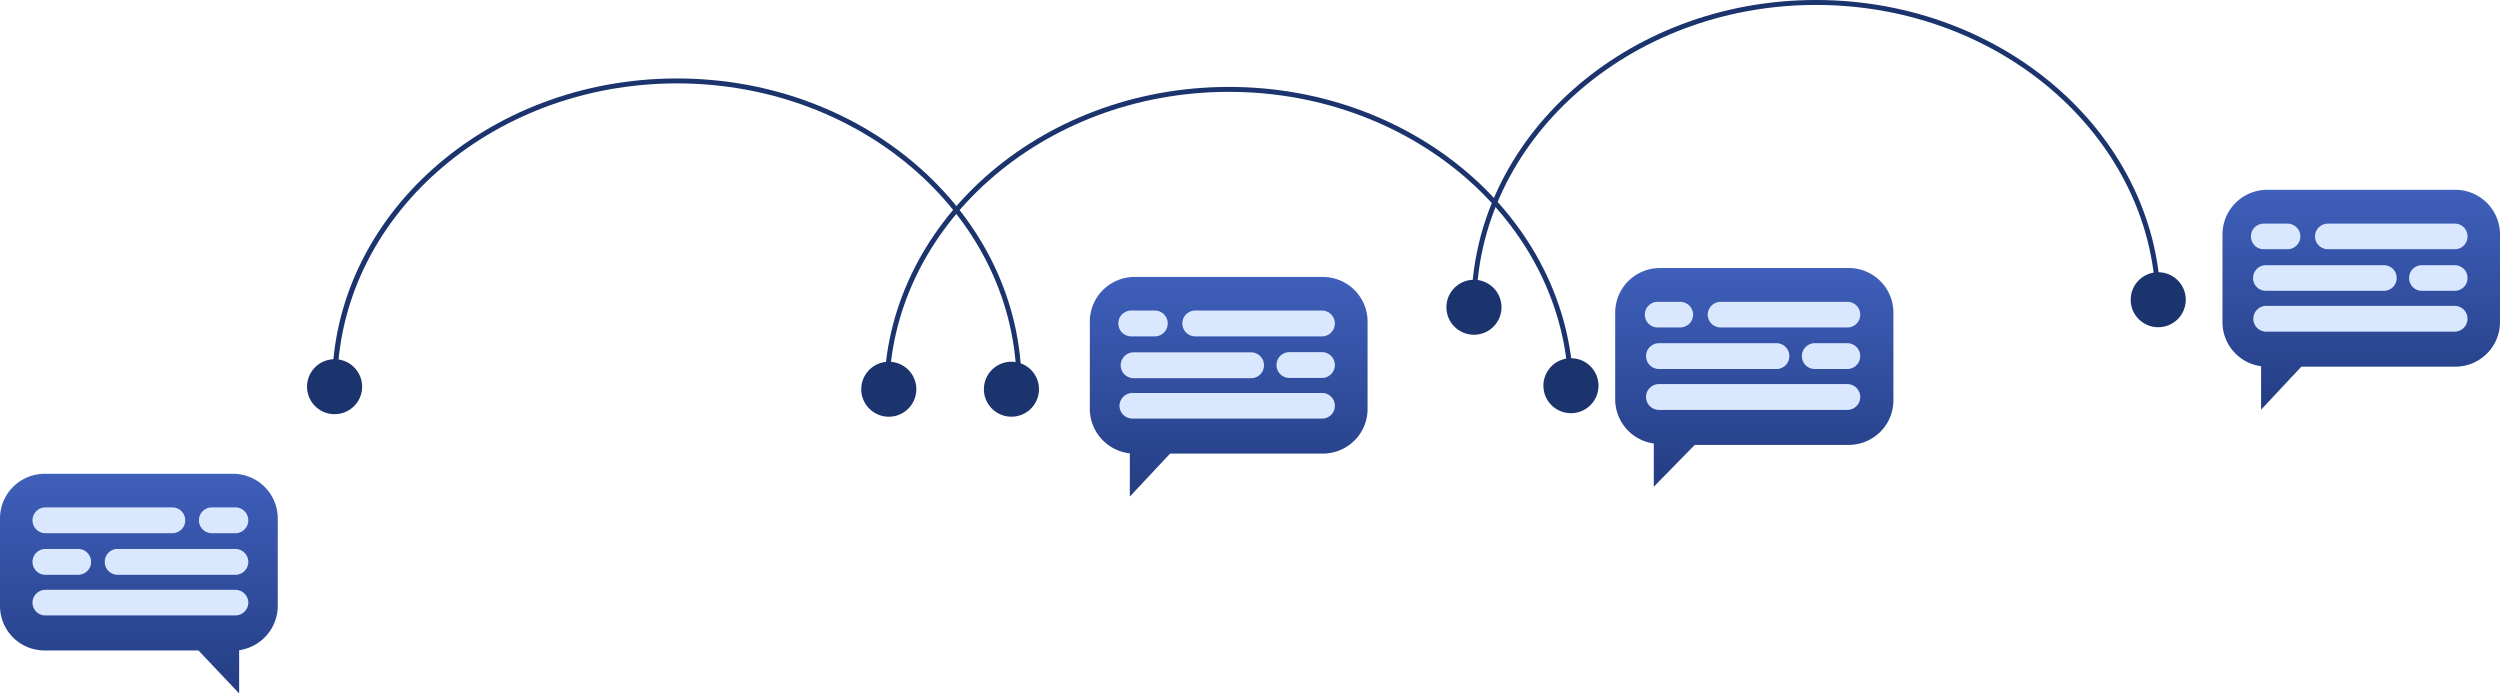 <svg width="534" height="149" fill="none" xmlns="http://www.w3.org/2000/svg"><path d="M218.206 82.387h-1.056c0-35.624-32.58-64.575-72.551-64.575-39.97 0-72.55 28.95-72.55 64.575h-1.106c0-36.176 33.032-65.629 73.656-65.629 40.625 0 73.607 29.453 73.607 65.629z" fill="#1B346D"/><path d="M336.107 84.194h-1.056c0-35.574-32.58-64.575-72.551-64.575-39.971 0-72.601 29.001-72.601 64.575h-1.056c0-36.176 33.033-65.629 73.657-65.629 40.625 0 73.607 29.453 73.607 65.629z" fill="#1B346D"/><path d="M461.551 65.628h-1.056c0-35.523-32.58-64.574-72.601-64.574s-72.551 29.05-72.551 64.574h-1.055C314.288 29.453 347.32 0 387.894 0s73.657 29.453 73.657 65.628z" fill="#1B346D"/><path fill-rule="evenodd" clip-rule="evenodd" d="M77.325 83.14a5.866 5.866 0 01-1.894 3.796 5.89 5.89 0 01-7.926 0 5.866 5.866 0 01-1.615-6.204 5.867 5.867 0 013.202-3.505 5.892 5.892 0 016.723 1.416 5.867 5.867 0 011.51 4.497z" fill="#1B346D"/><path d="M189.848 89.01a5.876 5.876 0 005.882-5.871 5.876 5.876 0 00-5.882-5.87c-3.249 0-5.883 2.628-5.883 5.87s2.634 5.87 5.883 5.87z" fill="#1B346D"/><path fill-rule="evenodd" clip-rule="evenodd" d="M221.926 83.138a5.87 5.87 0 01-3.668 5.437 5.894 5.894 0 01-6.428-1.342 5.86 5.86 0 011.056-9.05 5.892 5.892 0 017.371.857 5.87 5.87 0 011.669 4.098z" fill="#1B346D"/><path d="M335.554 88.257c3.249 0 5.883-2.628 5.883-5.87s-2.634-5.87-5.883-5.87a5.876 5.876 0 00-5.882 5.87 5.876 5.876 0 005.882 5.87zM314.839 71.5c3.248 0 5.882-2.629 5.882-5.87a5.877 5.877 0 00-5.882-5.871c-3.249 0-5.883 2.628-5.883 5.87s2.634 5.87 5.883 5.87zm146.16-1.607a5.876 5.876 0 005.882-5.87 5.876 5.876 0 00-5.882-5.871c-3.249 0-5.883 2.628-5.883 5.87s2.634 5.87 5.883 5.87z" fill="#1B346D"/><path fill-rule="evenodd" clip-rule="evenodd" d="M282.561 59.157h-40.222a9.563 9.563 0 00-6.755 2.792 9.526 9.526 0 00-2.798 6.74v18.716a9.574 9.574 0 002.48 6.335 9.61 9.61 0 006.067 3.098v9.232l8.598-9.182h32.63a9.562 9.562 0 006.737-2.774 9.523 9.523 0 002.816-6.709V68.69a9.526 9.526 0 00-2.798-6.741 9.563 9.563 0 00-6.755-2.792z" fill="url(#paint0_linear)"/><path fill-rule="evenodd" clip-rule="evenodd" d="M282.411 89.41h-40.524a2.768 2.768 0 01-1.938-.79 2.756 2.756 0 01-.827-1.919 2.767 2.767 0 012.765-2.76h40.524a2.722 2.722 0 011.938.812 2.715 2.715 0 01.777 1.948c0 .719-.286 1.408-.795 1.916-.509.508-1.2.793-1.92.793z" fill="url(#paint1_linear)"/><path fill-rule="evenodd" clip-rule="evenodd" d="M246.664 66.332h-5.028c-.733 0-1.436.29-1.955.808a2.755 2.755 0 000 3.903 2.769 2.769 0 001.955.808h5.028a2.765 2.765 0 002.765-2.76 2.765 2.765 0 00-2.765-2.76z" fill="url(#paint2_linear)"/><path fill-rule="evenodd" clip-rule="evenodd" d="M252.546 69.091c0 .732.291 1.434.81 1.952a2.769 2.769 0 001.955.808h27.1a2.768 2.768 0 001.923-.826 2.756 2.756 0 000-3.868 2.768 2.768 0 00-1.923-.825h-27.1a2.771 2.771 0 00-1.955.808 2.756 2.756 0 00-.81 1.951z" fill="url(#paint3_linear)"/><path fill-rule="evenodd" clip-rule="evenodd" d="M267.279 75.262H242.14a2.758 2.758 0 100 5.52h25.139a2.76 2.76 0 001.923-4.693 2.77 2.77 0 00-1.923-.827z" fill="url(#paint4_linear)"/><path fill-rule="evenodd" clip-rule="evenodd" d="M272.657 77.972a2.76 2.76 0 002.765 2.76h6.989a2.768 2.768 0 001.923-.826 2.756 2.756 0 000-3.867 2.768 2.768 0 00-1.923-.826h-6.989a2.76 2.76 0 00-2.765 2.76z" fill="url(#paint5_linear)"/><path fill-rule="evenodd" clip-rule="evenodd" d="M9.553 101.203h40.222a9.562 9.562 0 016.755 2.792 9.522 9.522 0 012.798 6.741v18.715a9.569 9.569 0 01-2.367 6.245 9.608 9.608 0 01-5.879 3.188v9.232l-8.698-9.182H9.553a9.516 9.516 0 01-6.752-2.76A9.485 9.485 0 010 129.451v-18.715a9.523 9.523 0 012.798-6.741 9.562 9.562 0 016.755-2.792z" fill="url(#paint6_linear)"/><path fill-rule="evenodd" clip-rule="evenodd" d="M9.703 131.456h40.574a2.763 2.763 0 002.766-2.709 2.767 2.767 0 00-2.765-2.76H9.702a2.767 2.767 0 00-2.765 2.76 2.758 2.758 0 002.765 2.709z" fill="url(#paint7_linear)"/><path fill-rule="evenodd" clip-rule="evenodd" d="M45.249 108.378h5.028a2.759 2.759 0 110 5.519h-5.028a2.758 2.758 0 110-5.519z" fill="url(#paint8_linear)"/><path fill-rule="evenodd" clip-rule="evenodd" d="M39.568 111.138a2.758 2.758 0 01-2.765 2.759h-27.1a2.758 2.758 0 110-5.519h27.1a2.759 2.759 0 012.765 2.76z" fill="url(#paint9_linear)"/><path fill-rule="evenodd" clip-rule="evenodd" d="M24.837 117.259h25.44a2.758 2.758 0 110 5.519H25.138a2.759 2.759 0 01-2.765-2.76 2.757 2.757 0 012.463-2.759z" fill="url(#paint10_linear)"/><path fill-rule="evenodd" clip-rule="evenodd" d="M19.457 120.018a2.759 2.759 0 01-2.765 2.76H9.703a2.759 2.759 0 110-5.519h6.989a2.758 2.758 0 012.765 2.759z" fill="url(#paint11_linear)"/><path fill-rule="evenodd" clip-rule="evenodd" d="M524.497 40.542h-40.222a9.563 9.563 0 00-6.755 2.792 9.525 9.525 0 00-2.798 6.741V68.79a9.474 9.474 0 002.342 6.267 9.508 9.508 0 005.904 3.166v9.282l8.597-9.181h32.882a9.565 9.565 0 006.755-2.793 9.525 9.525 0 002.798-6.74V50.175a9.521 9.521 0 00-2.745-6.789 9.548 9.548 0 00-6.758-2.845z" fill="url(#paint12_linear)"/><path fill-rule="evenodd" clip-rule="evenodd" d="M524.296 70.847h-40.222a2.77 2.77 0 01-2.555-1.704 2.754 2.754 0 01.6-3.007 2.765 2.765 0 011.955-.808h40.222c.733 0 1.437.29 1.955.808a2.755 2.755 0 01-.897 4.5 2.77 2.77 0 01-1.058.21z" fill="url(#paint13_linear)"/><path fill-rule="evenodd" clip-rule="evenodd" d="M488.598 47.767h-5.028a2.72 2.72 0 00-2.568 1.695c-.137.338-.204.7-.197 1.064a2.699 2.699 0 00.813 1.934 2.724 2.724 0 001.952.776h5.028a2.762 2.762 0 002.766-2.71 2.76 2.76 0 00-2.766-2.76z" fill="url(#paint14_linear)"/><path fill-rule="evenodd" clip-rule="evenodd" d="M494.483 50.526a2.768 2.768 0 002.765 2.71h27.05a2.717 2.717 0 002.554-1.661c.139-.332.211-.689.211-1.049a2.71 2.71 0 00-2.765-2.76h-27.05c-.733 0-1.436.291-1.955.809a2.76 2.76 0 00-.81 1.951z" fill="url(#paint15_linear)"/><path fill-rule="evenodd" clip-rule="evenodd" d="M509.163 56.648h-25.139a2.717 2.717 0 00-2.765 2.71 2.71 2.71 0 002.765 2.759h25.139a2.718 2.718 0 002.569-1.696c.136-.337.203-.7.196-1.064a2.716 2.716 0 00-.813-1.934 2.704 2.704 0 00-1.952-.775z" fill="url(#paint16_linear)"/><path fill-rule="evenodd" clip-rule="evenodd" d="M514.592 59.357a2.697 2.697 0 001.664 2.549c.333.14.69.211 1.051.211h6.988a2.727 2.727 0 001.971-.793 2.719 2.719 0 00.795-1.967 2.699 2.699 0 00-.813-1.934 2.725 2.725 0 00-1.953-.775h-6.988a2.707 2.707 0 00-2.715 2.71z" fill="url(#paint17_linear)"/><path fill-rule="evenodd" clip-rule="evenodd" d="M394.781 57.25h-40.223a9.568 9.568 0 00-6.754 2.791 9.515 9.515 0 00-2.798 6.741v18.515a9.516 9.516 0 002.354 6.256 9.558 9.558 0 005.891 3.177v9.232l8.748-8.931h32.882a9.563 9.563 0 006.755-2.793 9.526 9.526 0 002.798-6.74V66.781a9.537 9.537 0 00-5.967-8.837 9.568 9.568 0 00-3.686-.696z" fill="url(#paint18_linear)"/><path fill-rule="evenodd" clip-rule="evenodd" d="M394.58 87.555h-40.222a2.767 2.767 0 01-2.555-1.703 2.754 2.754 0 01.599-3.008 2.77 2.77 0 011.956-.808h40.222c.733 0 1.437.29 1.955.808a2.755 2.755 0 01-.897 4.501c-.335.139-.695.21-1.058.21z" fill="url(#paint19_linear)"/><path fill-rule="evenodd" clip-rule="evenodd" d="M358.883 64.475h-4.776a2.717 2.717 0 00-2.554 1.66 2.717 2.717 0 00-.211 1.049 2.71 2.71 0 002.765 2.76h4.776a2.76 2.76 0 002.766-2.76 2.758 2.758 0 00-.828-1.919 2.768 2.768 0 00-1.938-.79z" fill="url(#paint20_linear)"/><path fill-rule="evenodd" clip-rule="evenodd" d="M364.764 67.184c0 .732.291 1.434.81 1.951a2.769 2.769 0 001.955.809h27.05a2.717 2.717 0 002.765-2.76 2.717 2.717 0 00-.813-1.934 2.703 2.703 0 00-1.952-.775h-27.05a2.768 2.768 0 00-2.765 2.709z" fill="url(#paint21_linear)"/><path fill-rule="evenodd" clip-rule="evenodd" d="M379.497 73.305h-25.139a2.759 2.759 0 100 5.52h25.139a2.76 2.76 0 001.923-4.693 2.77 2.77 0 00-1.923-.827z" fill="url(#paint22_linear)"/><path fill-rule="evenodd" clip-rule="evenodd" d="M384.877 76.065c0 .723.284 1.418.792 1.934a2.768 2.768 0 001.923.825h6.988a2.76 2.76 0 001.956-4.711 2.77 2.77 0 00-1.956-.808h-6.988a2.768 2.768 0 00-1.923.826 2.756 2.756 0 00-.792 1.934z" fill="url(#paint23_linear)"/><defs><linearGradient id="paint0_linear" x1="274.774" y1="49.428" x2="274.774" y2="105.911" gradientUnits="userSpaceOnUse"><stop stop-color="#4466C6"/><stop offset="1" stop-color="#243D83"/></linearGradient><linearGradient id="paint1_linear" x1="2639.18" y1="174.782" x2="2639.11" y2="186.734" gradientUnits="userSpaceOnUse"><stop stop-color="#D9E8FF"/><stop offset="1" stop-color="#B1C7F2"/></linearGradient><linearGradient id="paint2_linear" x1="752.109" y1="139.516" x2="751.878" y2="148.749" gradientUnits="userSpaceOnUse"><stop stop-color="#D9E8FF"/><stop offset="1" stop-color="#B1C7F2"/></linearGradient><linearGradient id="paint3_linear" x1="1995.58" y1="138.964" x2="1995.49" y2="149.97" gradientUnits="userSpaceOnUse"><stop stop-color="#D9E8FF"/><stop offset="1" stop-color="#B1C7F2"/></linearGradient><linearGradient id="paint4_linear" x1="1790.54" y1="157.719" x2="1790.45" y2="168.559" gradientUnits="userSpaceOnUse"><stop stop-color="#D9E8FF"/><stop offset="1" stop-color="#B1C7F2"/></linearGradient><linearGradient id="paint5_linear" x1="964.68" y1="158.111" x2="964.46" y2="167.515" gradientUnits="userSpaceOnUse"><stop stop-color="#D9E8FF"/><stop offset="1" stop-color="#B1C7F2"/></linearGradient><linearGradient id="paint6_linear" x1="41.988" y1="91.474" x2="41.988" y2="147.957" gradientUnits="userSpaceOnUse"><stop stop-color="#4466C6"/><stop offset="1" stop-color="#243D83"/></linearGradient><linearGradient id="paint7_linear" x1="12155.4" y1="262.66" x2="12155.4" y2="274.607" gradientUnits="userSpaceOnUse"><stop stop-color="#D9E8FF"/><stop offset="1" stop-color="#B1C7F2"/></linearGradient><linearGradient id="paint8_linear" x1="1658.42" y1="227.814" x2="1658.65" y2="237.046" gradientUnits="userSpaceOnUse"><stop stop-color="#D9E8FF"/><stop offset="1" stop-color="#B1C7F2"/></linearGradient><linearGradient id="paint9_linear" x1="8131.82" y1="227.262" x2="8131.91" y2="238.272" gradientUnits="userSpaceOnUse"><stop stop-color="#D9E8FF"/><stop offset="1" stop-color="#B1C7F2"/></linearGradient><linearGradient id="paint10_linear" x1="7626.98" y1="245.967" x2="7627.08" y2="256.812" gradientUnits="userSpaceOnUse"><stop stop-color="#D9E8FF"/><stop offset="1" stop-color="#B1C7F2"/></linearGradient><linearGradient id="paint11_linear" x1="2193.84" y1="246.408" x2="2194.04" y2="255.808" gradientUnits="userSpaceOnUse"><stop stop-color="#D9E8FF"/><stop offset="1" stop-color="#B1C7F2"/></linearGradient><linearGradient id="paint12_linear" x1="516.675" y1="30.802" x2="516.675" y2="87.346" gradientUnits="userSpaceOnUse"><stop stop-color="#4466C6"/><stop offset="1" stop-color="#243D83"/></linearGradient><linearGradient id="paint13_linear" x1="5069.85" y1="136.58" x2="5069.78" y2="148.587" gradientUnits="userSpaceOnUse"><stop stop-color="#D9E8FF"/><stop offset="1" stop-color="#B1C7F2"/></linearGradient><linearGradient id="paint14_linear" x1="1502.17" y1="100.004" x2="1501.94" y2="109.209" gradientUnits="userSpaceOnUse"><stop stop-color="#D9E8FF"/><stop offset="1" stop-color="#B1C7F2"/></linearGradient><linearGradient id="paint15_linear" x1="3805.31" y1="99.512" x2="3805.22" y2="110.424" gradientUnits="userSpaceOnUse"><stop stop-color="#D9E8FF"/><stop offset="1" stop-color="#B1C7F2"/></linearGradient><linearGradient id="paint16_linear" x1="3510.88" y1="118.075" x2="3510.79" y2="128.878" gradientUnits="userSpaceOnUse"><stop stop-color="#D9E8FF"/><stop offset="1" stop-color="#B1C7F2"/></linearGradient><linearGradient id="paint17_linear" x1="1806.59" y1="118.513" x2="1806.39" y2="127.883" gradientUnits="userSpaceOnUse"><stop stop-color="#D9E8FF"/><stop offset="1" stop-color="#B1C7F2"/></linearGradient><linearGradient id="paint18_linear" x1="387.065" y1="47.561" x2="387.065" y2="103.803" gradientUnits="userSpaceOnUse"><stop stop-color="#4466C6"/><stop offset="1" stop-color="#243D83"/></linearGradient><linearGradient id="paint19_linear" x1="3759.71" y1="171.613" x2="3759.64" y2="183.675" gradientUnits="userSpaceOnUse"><stop stop-color="#D9E8FF"/><stop offset="1" stop-color="#B1C7F2"/></linearGradient><linearGradient id="paint20_linear" x1="1082.44" y1="134.927" x2="1082.21" y2="144.077" gradientUnits="userSpaceOnUse"><stop stop-color="#D9E8FF"/><stop offset="1" stop-color="#B1C7F2"/></linearGradient><linearGradient id="paint21_linear" x1="2835.02" y1="134.435" x2="2834.92" y2="145.293" gradientUnits="userSpaceOnUse"><stop stop-color="#D9E8FF"/><stop offset="1" stop-color="#B1C7F2"/></linearGradient><linearGradient id="paint22_linear" x1="2586.18" y1="153.665" x2="2586.09" y2="164.504" gradientUnits="userSpaceOnUse"><stop stop-color="#D9E8FF"/><stop offset="1" stop-color="#B1C7F2"/></linearGradient><linearGradient id="paint23_linear" x1="1355.08" y1="154.106" x2="1354.88" y2="163.506" gradientUnits="userSpaceOnUse"><stop stop-color="#D9E8FF"/><stop offset="1" stop-color="#B1C7F2"/></linearGradient></defs></svg>
